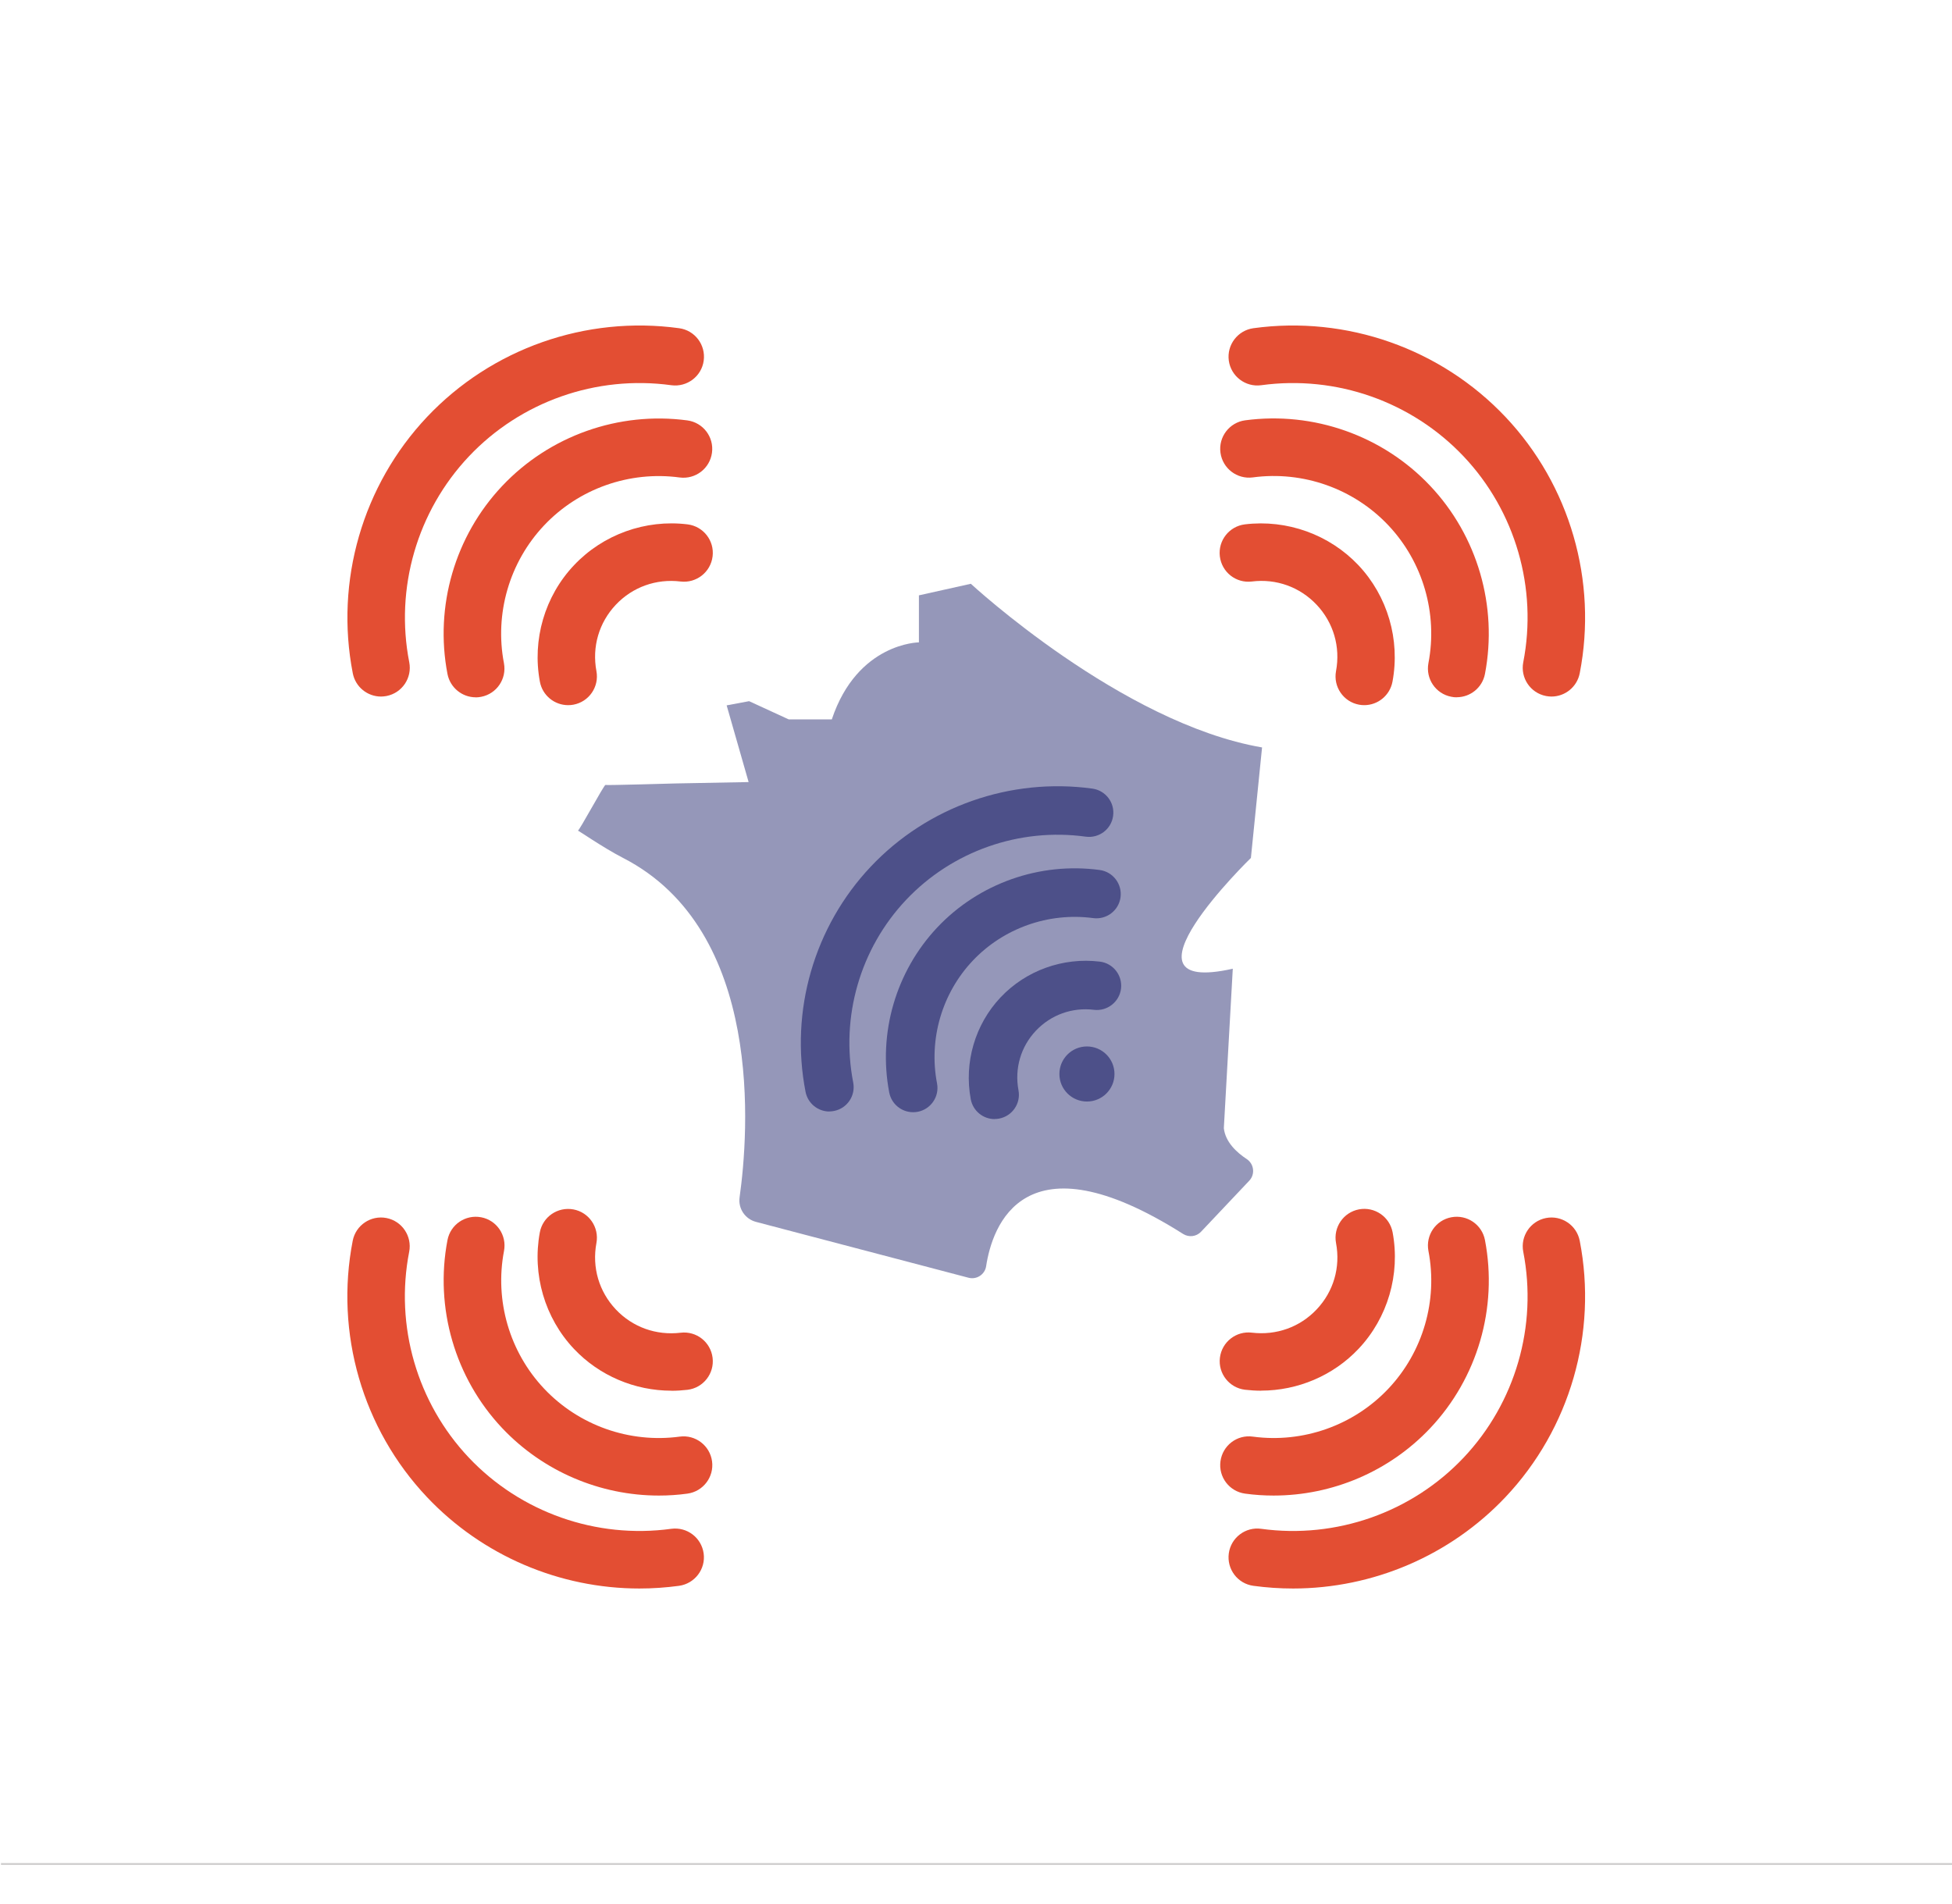 <svg xmlns="http://www.w3.org/2000/svg" viewBox="0 0 283.46 276.51"><path fill="none" stroke="#cdcccc" stroke-miterlimit="10" stroke-width=".26" d="M.14 270.73h283.84"/><path fill="#9597b9" d="M179.02 140.7c-18.12 4.07 2.63-16.09 2.63-16.09l1.62-16.05c-20.41-3.51-42.29-23.77-42.29-23.77l-7.54 1.68v6.83s-8.93.05-12.65 11.19h-6.25l-5.76-2.65-3.26.61 3.19 11.14-10.59.2s-10.04.29-10.2.22c-.18-.08-3.88 6.81-4.01 6.64-.17-.21 3.6 2.43 6.55 3.95 20.58 10.56 18.24 40.03 16.94 49.3-.23 1.62.79 3.15 2.38 3.57l30.85 8.11c1.18.32 2.39-.46 2.57-1.67.88-5.77 5.41-19.38 28.6-4.69.84.53 1.93.4 2.61-.32l7-7.41c.88-.93.7-2.43-.36-3.14-1.45-.95-3.11-2.47-3.33-4.49l1.3-23.18Z"/><g fill="#e34e33"><path d="M55.33 101.17c-1.96 0-3.71-1.38-4.1-3.38-2.61-13.4 1.42-27.31 10.78-37.23 9.38-9.93 23.06-14.75 36.61-12.89 2.29.31 3.88 2.42 3.57 4.71-.31 2.29-2.43 3.88-4.71 3.57-10.88-1.49-21.87 2.37-29.4 10.35-7.51 7.96-10.75 19.13-8.65 29.89.44 2.27-1.04 4.46-3.3 4.9-.27.05-.54.08-.8.08Z"/><path d="M69.08 101.28c-1.96 0-3.71-1.39-4.1-3.39-1.89-9.84 1.09-20.05 7.96-27.32 6.88-7.29 16.92-10.84 26.87-9.51 2.29.31 3.89 2.41 3.58 4.7-.31 2.29-2.4 3.89-4.7 3.59-7.28-.98-14.64 1.62-19.68 6.96-5.03 5.33-7.21 12.81-5.83 20.01.43 2.27-1.05 4.46-3.32 4.89-.27.05-.53.08-.79.08Z"/><path d="M82.5 102.42c-1.97 0-3.73-1.4-4.1-3.41-1.14-6.1.71-12.43 4.96-16.92 4.21-4.46 10.37-6.68 16.48-5.93 2.29.28 3.92 2.36 3.64 4.65-.28 2.29-2.35 3.92-4.65 3.65-3.53-.43-6.97.8-9.4 3.37-2.45 2.6-3.48 6.11-2.82 9.65.42 2.27-1.07 4.45-3.34 4.87-.26.05-.52.07-.77.07Z"/></g><g fill="#e34e33"><path d="M225.3 101.17c-.27 0-.53-.03-.8-.08-2.27-.44-3.74-2.64-3.3-4.9 2.1-10.76-1.14-21.94-8.65-29.89-7.53-7.97-18.51-11.84-29.4-10.35-2.29.31-4.39-1.29-4.71-3.57-.31-2.29 1.29-4.39 3.57-4.71 13.54-1.86 27.23 2.96 36.61 12.89 9.36 9.91 13.39 23.83 10.78 37.23-.39 1.99-2.14 3.38-4.1 3.38Z"/><path d="M211.54 101.28c-.26 0-.53-.02-.79-.08-2.27-.43-3.75-2.62-3.32-4.89 1.38-7.21-.8-14.69-5.82-20.01-5.04-5.34-12.4-7.94-19.68-6.96-2.29.3-4.39-1.3-4.7-3.59-.31-2.29 1.3-4.39 3.58-4.7 9.94-1.33 19.99 2.22 26.87 9.51 6.87 7.27 9.84 17.49 7.96 27.32-.38 2-2.13 3.39-4.1 3.39Z"/><path d="M198.12 102.42c-.25 0-.51-.02-.77-.07-2.27-.42-3.76-2.61-3.34-4.87.66-3.54-.37-7.05-2.82-9.65-2.43-2.57-5.86-3.81-9.4-3.37-2.3.28-4.37-1.35-4.65-3.65-.28-2.29 1.35-4.37 3.64-4.65 6.12-.74 12.27 1.48 16.48 5.93 4.24 4.49 6.09 10.82 4.95 16.92-.38 2.01-2.13 3.41-4.1 3.41Z"/></g><g fill="#e34e33"><path d="M92.86 230.72c-11.59 0-22.81-4.76-30.86-13.28-9.36-9.91-13.39-23.83-10.78-37.23.44-2.26 2.63-3.74 4.9-3.3 2.26.44 3.74 2.64 3.3 4.9-2.1 10.76 1.14 21.93 8.65 29.89 7.53 7.97 18.52 11.84 29.4 10.35 2.3-.31 4.39 1.29 4.71 3.57s-1.29 4.39-3.57 4.71c-1.92.26-3.84.39-5.75.39Z"/><path d="M95.67 217.22c-8.53 0-16.8-3.51-22.73-9.78-6.87-7.27-9.84-17.49-7.96-27.32.43-2.27 2.62-3.75 4.89-3.32 2.27.43 3.75 2.62 3.32 4.89-1.38 7.21.8 14.69 5.83 20.01 5.04 5.34 12.4 7.94 19.68 6.96 2.29-.31 4.39 1.3 4.7 3.58.31 2.29-1.3 4.39-3.58 4.7-1.38.19-2.76.28-4.14.28Z"/><path d="M97.5 201.99c-5.32 0-10.48-2.18-14.15-6.07-4.24-4.49-6.09-10.82-4.96-16.92.42-2.27 2.6-3.76 4.88-3.34 2.27.42 3.76 2.61 3.34 4.88-.66 3.54.37 7.05 2.82 9.65 2.43 2.57 5.85 3.8 9.4 3.38 2.3-.28 4.37 1.35 4.65 3.64.28 2.29-1.35 4.37-3.64 4.65-.78.09-1.56.14-2.33.14Z"/></g><g fill="#e34e33"><path d="M187.76 230.72c-1.91 0-3.83-.13-5.75-.39-2.29-.31-3.88-2.42-3.57-4.71.31-2.29 2.43-3.89 4.71-3.57 10.87 1.49 21.87-2.37 29.4-10.35 7.51-7.96 10.75-19.13 8.65-29.89-.44-2.26 1.04-4.46 3.3-4.9 2.26-.44 4.46 1.04 4.9 3.3 2.61 13.4-1.42 27.32-10.78 37.23-8.05 8.52-19.27 13.28-30.86 13.28Z"/><path d="M184.95 217.22c-1.38 0-2.76-.09-4.14-.28-2.29-.31-3.89-2.41-3.58-4.7.31-2.29 2.4-3.9 4.7-3.58 7.28.98 14.64-1.62 19.68-6.96 5.03-5.33 7.21-12.81 5.82-20.01-.43-2.27 1.05-4.46 3.32-4.89 2.27-.43 4.46 1.05 4.89 3.32 1.89 9.84-1.09 20.05-7.96 27.32-5.93 6.28-14.2 9.78-22.73 9.78Z"/><path d="M183.12 201.99c-.77 0-1.55-.05-2.33-.14-2.29-.28-3.92-2.36-3.64-4.65.28-2.29 2.36-3.92 4.65-3.64 3.54.42 6.97-.8 9.4-3.38 2.45-2.59 3.48-6.11 2.81-9.65-.42-2.27 1.07-4.45 3.34-4.88 2.27-.42 4.45 1.07 4.88 3.34 1.14 6.1-.71 12.43-4.95 16.92-3.67 3.89-8.83 6.07-14.15 6.07Z"/></g><g fill="#4d5089"><path d="M120.44 161.44c-1.65 0-3.13-1.17-3.46-2.85-2.3-11.78 1.25-24.01 9.47-32.72 8.24-8.73 20.27-12.96 32.18-11.33 1.93.27 3.28 2.04 3.01 3.97-.26 1.93-2.04 3.27-3.97 3.01-9.65-1.33-19.41 2.11-26.09 9.18-6.67 7.06-9.54 16.98-7.68 26.53.37 1.91-.88 3.76-2.79 4.13-.23.04-.46.07-.68.07Z"/><path d="M132.59 161.54c-1.66 0-3.13-1.17-3.46-2.86-1.65-8.63.96-17.59 6.98-23.98 6.04-6.4 14.86-9.51 23.58-8.34 1.93.26 3.28 2.03 3.03 3.96-.26 1.93-2.03 3.28-3.96 3.03-6.48-.87-13.03 1.45-17.51 6.19-4.47 4.74-6.41 11.4-5.18 17.81.37 1.91-.89 3.76-2.8 4.13-.22.04-.45.06-.67.06Z"/><path d="M144.43 162.54c-1.66 0-3.14-1.18-3.46-2.88-1-5.34.62-10.87 4.33-14.8 3.68-3.9 9.06-5.84 14.41-5.19 1.93.23 3.31 1.99 3.08 3.92-.23 1.93-2 3.31-3.92 3.08-3.17-.39-6.25.72-8.44 3.03-2.2 2.33-3.12 5.49-2.53 8.66.36 1.91-.9 3.75-2.82 4.11-.22.04-.44.06-.65.06Z"/><circle cx="157.84" cy="155.99" r="4"/></g></svg>
